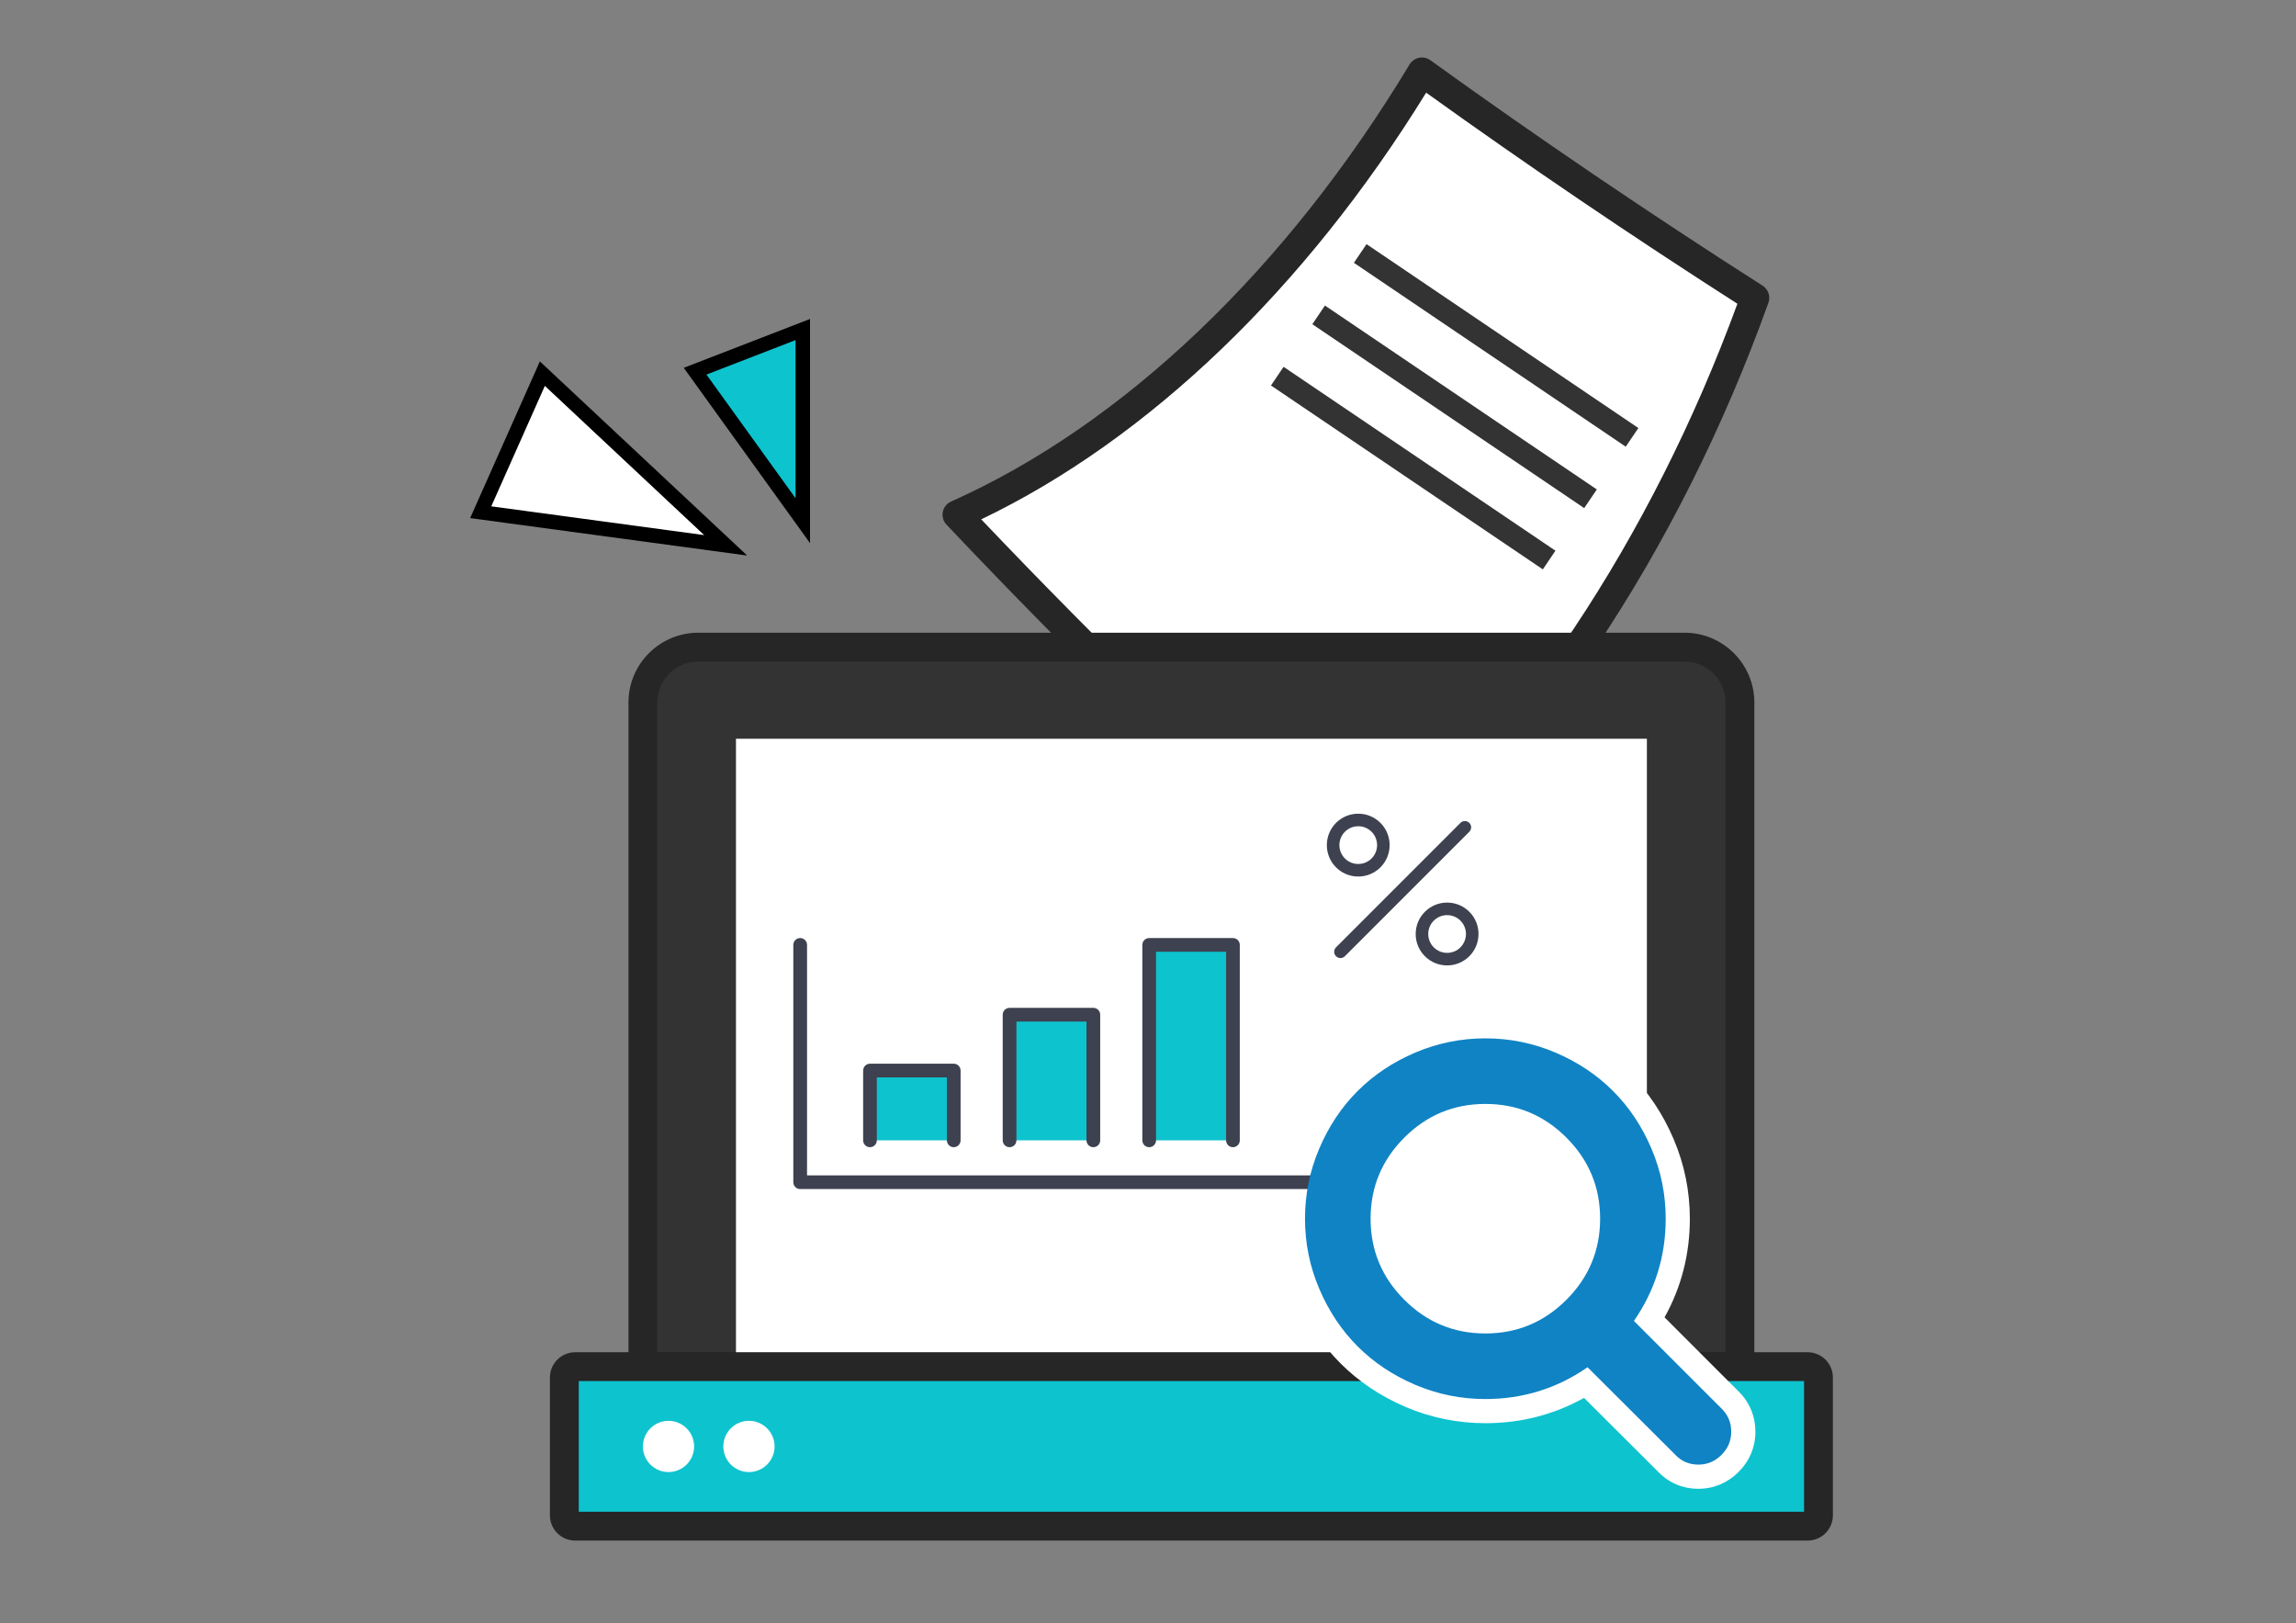<?xml version="1.0" encoding="iso-8859-1"?>
<!-- Generator: Adobe Illustrator 16.0.0, SVG Export Plug-In . SVG Version: 6.00 Build 0)  -->
<!DOCTYPE svg PUBLIC "-//W3C//DTD SVG 1.1//EN" "http://www.w3.org/Graphics/SVG/1.1/DTD/svg11.dtd">
<svg version="1.1" id="&#x5716;&#x5C64;_1" xmlns="http://www.w3.org/2000/svg" xmlns:xlink="http://www.w3.org/1999/xlink" x="0px"
	 y="0px" width="168.333px" height="119px" viewBox="0 0 168.333 119" style="enable-background:new 0 0 168.333 119;"
	 xml:space="preserve">
<rect x="0" y="0" width="168.333" height="119" fill="#808080" stroke="none"/>
<g>
	<g>
		<g>
			<path style="fill:#FFFFFF;" d="M128.662,21.832c-6.91,19.271-17.658,34.346-29.515,44.155
				c-9.544-8.577-19.265-17.974-28.988-28.256c12.306-5.49,24.579-16.667,34.091-32.461
				C112.872,11.487,121.067,16.986,128.662,21.832z"/>
			<path style="fill:#262626;" d="M99.147,67.044c-0.253,0-0.506-0.091-0.706-0.271c-10.032-9.014-19.806-18.541-29.049-28.315
				c-0.236-0.249-0.336-0.597-0.269-0.933c0.066-0.336,0.293-0.618,0.605-0.758c12.627-5.634,24.564-17.013,33.615-32.042
				c0.153-0.252,0.404-0.43,0.694-0.49c0.29-0.059,0.59,0.005,0.829,0.178c7.867,5.673,16.064,11.234,24.361,16.529
				c0.416,0.266,0.594,0.784,0.427,1.248c-6.553,18.27-17.147,34.114-29.836,44.612C99.626,66.963,99.387,67.044,99.147,67.044z
				 M71.939,38.072c8.695,9.138,17.848,18.05,27.233,26.516c11.908-10.105,21.884-25.073,28.207-42.321
				c-7.763-4.971-15.433-10.17-22.82-15.474C95.687,21.178,84.178,32.208,71.939,38.072z"/>
		</g>
	</g>
	<g>
		<g>
			<g>
				<path style="fill:#333333;" d="M127.564,51.5c0-2.244-1.819-4.061-4.061-4.061H51.193c-2.242,0-4.06,1.817-4.06,4.061v48.688
					h6.824h66.784h6.822V51.5z"/>
				<path style="fill:#262626;" d="M127.564,101.245H47.134c-0.585,0-1.057-0.474-1.057-1.057V51.5c0-2.822,2.296-5.118,5.116-5.118
					h72.311c2.82,0,5.118,2.296,5.118,5.118v48.688C128.622,100.771,128.148,101.245,127.564,101.245z M48.189,99.131h78.318V51.5
					c0-1.656-1.348-3.004-3.004-3.004H51.193c-1.655,0-3.004,1.348-3.004,3.004V99.131z"/>
			</g>
			<rect x="53.958" y="54.155" style="fill:#FFFFFF;" width="66.784" height="46.033"/>
		</g>
		<g>
			<g>
				<g>
					<path style="fill:#0DC3CE;" d="M133.322,111.089c0,0.436-0.356,0.791-0.791,0.791H42.166c-0.435,0-0.791-0.355-0.791-0.791
						V100.98c0-0.436,0.356-0.792,0.791-0.792h90.365c0.435,0,0.791,0.357,0.791,0.792V111.089z"/>
					<path style="fill:#262626;" d="M132.531,112.936H42.166c-1.018,0-1.848-0.829-1.848-1.847V100.98c0-1.02,0.83-1.85,1.848-1.85
						h90.365c1.02,0,1.848,0.83,1.848,1.85v10.108C134.379,112.107,133.551,112.936,132.531,112.936z M42.432,110.823h89.833v-9.579
						H42.432V110.823z"/>
				</g>
			</g>
		</g>
		<g>
			<circle style="fill:#FFFFFF;" cx="49.012" cy="106.035" r="1.878"/>
		</g>
		<g>
			<circle style="fill:#FFFFFF;" cx="54.911" cy="106.035" r="1.879"/>
		</g>
	</g>
	<polygon style="fill:#FFFFFF;" points="53.203,39.976 39.766,27.391 35.244,37.549 	"/>
	<polygon style="fill:#0DC3CE;" points="58.856,38.169 50.963,27.212 58.856,24.157 	"/>
	<path d="M54.78,40.725l-20.31-2.745l5.111-11.487L54.78,40.725z M36.018,37.118l15.609,2.109l-11.68-10.939L36.018,37.118z"/>
	<path d="M59.388,39.815L50.13,26.964l9.258-3.582V39.815z M51.794,27.459l6.532,9.065V24.932L51.794,27.459z"/>
	<g>
		<path style="fill:#FFFFFF;" d="M126.233,103.274l-6.441-6.441c1.553-2.241,2.33-4.739,2.33-7.493c0-1.791-0.349-3.503-1.044-5.137
			s-1.634-3.042-2.818-4.225c-1.182-1.184-2.59-2.123-4.223-2.817c-1.635-0.695-3.347-1.042-5.137-1.042
			c-1.792,0-3.504,0.348-5.137,1.042c-1.634,0.695-3.043,1.634-4.227,2.817c-1.184,1.183-2.121,2.591-2.815,4.225
			c-0.696,1.634-1.044,3.346-1.044,5.137c0,1.79,0.348,3.501,1.044,5.135c0.694,1.634,1.632,3.042,2.815,4.226
			c1.184,1.183,2.593,2.122,4.227,2.817c1.633,0.694,3.345,1.042,5.137,1.042c2.754,0,5.251-0.777,7.493-2.329l6.441,6.423
			c0.449,0.476,1.013,0.713,1.69,0.713c0.65,0,1.215-0.238,1.689-0.713c0.476-0.476,0.713-1.04,0.713-1.69
			C126.929,104.301,126.697,103.737,126.233,103.274L126.233,103.274z M114.844,95.282c-1.646,1.647-3.628,2.471-5.943,2.471
			c-2.316,0-4.298-0.823-5.944-2.471c-1.646-1.645-2.471-3.627-2.471-5.942c0-2.316,0.825-4.298,2.471-5.944
			c1.646-1.646,3.628-2.47,5.944-2.47c2.315,0,4.297,0.824,5.943,2.47c1.646,1.646,2.47,3.628,2.47,5.944
			C117.313,91.655,116.49,93.637,114.844,95.282L114.844,95.282z M114.844,95.282"/>
		<path style="fill:#FFFFFF;" d="M124.525,109.138c-1.153,0-2.174-0.431-2.956-1.246l-5.434-5.417
			c-2.206,1.232-4.636,1.855-7.235,1.855c-2.021,0-3.983-0.398-5.831-1.183c-1.835-0.782-3.444-1.856-4.782-3.195
			c-1.34-1.338-2.415-2.949-3.194-4.785c-0.785-1.846-1.184-3.807-1.184-5.828c0-2.022,0.398-3.984,1.184-5.831
			c0.78-1.835,1.854-3.445,3.194-4.784c1.338-1.338,2.947-2.414,4.783-3.194c1.847-0.785,3.809-1.184,5.83-1.184
			c2.021,0,3.982,0.398,5.829,1.184c1.836,0.78,3.444,1.855,4.784,3.195c1.339,1.339,2.413,2.948,3.192,4.783
			c0.787,1.847,1.187,3.809,1.187,5.83c0,2.6-0.624,5.027-1.855,7.234l5.447,5.448c0.796,0.795,1.215,1.813,1.214,2.943
			c0,1.116-0.427,2.133-1.23,2.939C126.661,108.711,125.643,109.138,124.525,109.138z M116.6,97.937l7.521,7.501
			c0.102,0.106,0.191,0.16,0.405,0.16c0.153,0,0.275-0.031,0.438-0.195c0.163-0.163,0.194-0.284,0.194-0.438
			c0-0.194-0.046-0.308-0.177-0.438l-7.485-7.486l0.841-1.215c1.355-1.957,2.015-4.078,2.015-6.484c0-1.543-0.304-3.038-0.901-4.444
			c-0.604-1.416-1.423-2.649-2.44-3.666c-1.017-1.018-2.249-1.838-3.666-2.44c-1.406-0.598-2.901-0.901-4.443-0.901
			c-1.544,0-3.039,0.304-4.444,0.901c-1.418,0.602-2.651,1.423-3.667,2.439s-1.836,2.249-2.438,3.667
			c-0.599,1.406-0.902,2.901-0.902,4.444c0,1.542,0.304,3.037,0.902,4.443c0.602,1.417,1.421,2.649,2.438,3.666
			c1.016,1.017,2.251,1.838,3.667,2.441c1.405,0.598,2.9,0.9,4.444,0.9c2.406,0,4.528-0.659,6.484-2.013L116.6,97.937z
			 M108.9,99.523c-2.792,0-5.213-1.006-7.196-2.989c-1.982-1.982-2.989-4.404-2.989-7.195s1.007-5.212,2.989-7.195
			c1.983-1.983,4.404-2.988,7.196-2.988c2.79,0,5.211,1.005,7.194,2.987c1.983,1.983,2.988,4.404,2.988,7.196
			s-1.005,5.213-2.988,7.195C114.112,98.518,111.692,99.523,108.9,99.523z M108.9,82.696c-1.846,0-3.379,0.638-4.693,1.95
			c-1.313,1.314-1.951,2.849-1.951,4.693c0,1.844,0.638,3.379,1.951,4.692c1.314,1.313,2.848,1.952,4.693,1.952
			c1.844,0,3.379-0.639,4.692-1.952c1.313-1.312,1.951-2.848,1.951-4.692c0-1.845-0.638-3.379-1.951-4.693
			C112.279,83.334,110.744,82.696,108.9,82.696z"/>
	</g>
	<g>
		<g>
			<g>
				<g>
					<g>
						<rect x="74.018" y="74.383" style="fill:#0DC3CE;" width="6.142" height="9.212"/>
					</g>
				</g>
			</g>
		</g>
	</g>
	<g>
		<g>
			<g>
				<g>
					<g>
						<rect x="84.255" y="69.267" style="fill:#0DC3CE;" width="6.138" height="14.329"/>
					</g>
				</g>
			</g>
		</g>
	</g>
	<g>
		<g>
			<g>
				<g>
					<g>
						<rect x="63.783" y="78.48" style="fill:#0DC3CE;" width="6.141" height="5.115"/>
					</g>
				</g>
			</g>
		</g>
	</g>
	<g>
		<g>
			<g>
				<g>
					<g>
						<path style="fill:#3E414F;" d="M97.557,87.167H58.666c-0.277,0-0.503-0.225-0.503-0.502V69.267
							c0-0.276,0.226-0.501,0.503-0.501s0.502,0.225,0.502,0.501v16.896h38.389c0.278,0,0.503,0.225,0.503,0.502
							S97.835,87.167,97.557,87.167z"/>
					</g>
				</g>
			</g>
		</g>
	</g>
	<g>
		<g>
			<g>
				<g>
					<g>
						<path style="fill:#3E414F;" d="M69.924,84.098c-0.276,0-0.501-0.225-0.501-0.502v-4.614h-5.138v4.614
							c0,0.277-0.225,0.502-0.502,0.502c-0.276,0-0.501-0.225-0.501-0.502V78.48c0-0.278,0.225-0.503,0.501-0.503h6.141
							c0.277,0,0.502,0.225,0.502,0.503v5.115C70.426,83.873,70.201,84.098,69.924,84.098z"/>
					</g>
				</g>
			</g>
		</g>
	</g>
	<g>
		<g>
			<g>
				<g>
					<g>
						<path style="fill:#3E414F;" d="M80.159,84.098c-0.277,0-0.502-0.225-0.502-0.502v-8.71h-5.137v8.71
							c0,0.277-0.225,0.502-0.503,0.502c-0.276,0-0.502-0.225-0.502-0.502v-9.212c0-0.276,0.226-0.501,0.502-0.501h6.142
							c0.278,0,0.503,0.225,0.503,0.501v9.212C80.662,83.873,80.438,84.098,80.159,84.098z"/>
					</g>
				</g>
			</g>
		</g>
	</g>
	<g>
		<g>
			<g>
				<g>
					<g>
						<path style="fill:#3E414F;" d="M90.393,84.098c-0.276,0-0.5-0.225-0.5-0.502V69.77h-5.137v13.826
							c0,0.277-0.226,0.502-0.501,0.502c-0.278,0-0.503-0.225-0.503-0.502V69.267c0-0.276,0.225-0.501,0.503-0.501h6.138
							c0.278,0,0.503,0.225,0.503,0.501v14.329C90.896,83.873,90.671,84.098,90.393,84.098z"/>
					</g>
				</g>
			</g>
		</g>
	</g>
	<g>
		<g>
			<g>
				<g>
					<g>
						<path style="fill:#3E414F;" d="M99.58,64.256c-0.615,0-1.193-0.239-1.629-0.675c-0.897-0.897-0.897-2.357,0-3.257
							c0.437-0.435,1.015-0.674,1.63-0.674c0.614,0,1.192,0.239,1.628,0.674c0.897,0.898,0.897,2.359,0,3.257
							C100.772,64.017,100.194,64.256,99.58,64.256z M99.581,60.57c-0.37,0-0.719,0.144-0.979,0.405
							c-0.538,0.54-0.538,1.417,0,1.956c0.261,0.262,0.608,0.405,0.979,0.405c0.367,0,0.716-0.144,0.978-0.405
							c0.538-0.538,0.538-1.416,0-1.956C100.298,60.714,99.95,60.57,99.581,60.57z"/>
					</g>
				</g>
			</g>
		</g>
	</g>
	<g>
		<g>
			<g>
				<g>
					<g>
						<path style="fill:#3E414F;" d="M106.096,70.772c-0.617,0-1.193-0.239-1.629-0.675c-0.436-0.434-0.675-1.013-0.675-1.628
							c0-0.615,0.239-1.194,0.677-1.629c0.434-0.435,1.01-0.674,1.627-0.674c0.614,0,1.192,0.24,1.63,0.674
							c0.896,0.899,0.896,2.361-0.002,3.258C107.288,70.533,106.71,70.772,106.096,70.772z M106.096,67.086
							c-0.37,0-0.715,0.143-0.977,0.404c-0.262,0.262-0.406,0.609-0.406,0.979c0,0.369,0.145,0.716,0.404,0.978
							c0.264,0.262,0.608,0.405,0.979,0.405c0.369,0,0.717-0.143,0.977-0.405c0.539-0.539,0.541-1.417,0.001-1.956
							C106.813,67.23,106.465,67.086,106.096,67.086z"/>
					</g>
				</g>
			</g>
		</g>
	</g>
	<g>
		<g>
			<g>
				<g>
					<g>
						<path style="fill:#3E414F;" d="M98.276,70.233c-0.118,0-0.235-0.045-0.325-0.135c-0.179-0.18-0.179-0.471,0-0.651l9.121-9.123
							c0.18-0.18,0.473-0.18,0.651,0c0.18,0.18,0.18,0.471,0,0.65l-9.122,9.124C98.511,70.188,98.394,70.233,98.276,70.233z"/>
					</g>
				</g>
			</g>
		</g>
	</g>
	
		<rect x="97.659" y="24.554" transform="matrix(0.828 0.56 -0.56 0.828 33.076 -57.122)" style="fill:#333333;" width="24.071" height="1.652"/>
	
		<rect x="94.616" y="29.049" transform="matrix(0.828 0.56 -0.56 0.828 35.065 -54.639)" style="fill:#333333;" width="24.073" height="1.653"/>
	
		<rect x="91.574" y="33.545" transform="matrix(0.828 0.56 -0.56 0.828 37.069 -52.166)" style="fill:#333333;" width="24.072" height="1.652"/>
	<path style="fill:#1083C4;" d="M126.233,103.274l-6.441-6.441c1.553-2.241,2.33-4.739,2.33-7.493c0-1.791-0.349-3.503-1.044-5.137
		s-1.634-3.042-2.818-4.225c-1.182-1.184-2.59-2.123-4.223-2.817c-1.635-0.695-3.347-1.042-5.137-1.042
		c-1.792,0-3.504,0.348-5.137,1.042c-1.634,0.695-3.043,1.634-4.227,2.817c-1.184,1.183-2.121,2.591-2.815,4.225
		c-0.696,1.634-1.044,3.346-1.044,5.137c0,1.79,0.348,3.501,1.044,5.135c0.694,1.634,1.632,3.042,2.815,4.226
		c1.184,1.183,2.593,2.122,4.227,2.817c1.633,0.694,3.345,1.042,5.137,1.042c2.754,0,5.251-0.777,7.493-2.329l6.441,6.423
		c0.449,0.476,1.013,0.713,1.69,0.713c0.65,0,1.215-0.238,1.689-0.713c0.476-0.476,0.713-1.04,0.713-1.69
		C126.929,104.301,126.697,103.737,126.233,103.274L126.233,103.274z M114.844,95.282c-1.646,1.647-3.628,2.471-5.943,2.471
		c-2.316,0-4.298-0.823-5.944-2.471c-1.646-1.645-2.471-3.627-2.471-5.942c0-2.316,0.825-4.298,2.471-5.944
		c1.646-1.646,3.628-2.47,5.944-2.47c2.315,0,4.297,0.824,5.943,2.47c1.646,1.646,2.47,3.628,2.47,5.944
		C117.313,91.655,116.49,93.637,114.844,95.282L114.844,95.282z M114.844,95.282"/>
</g>
</svg>
